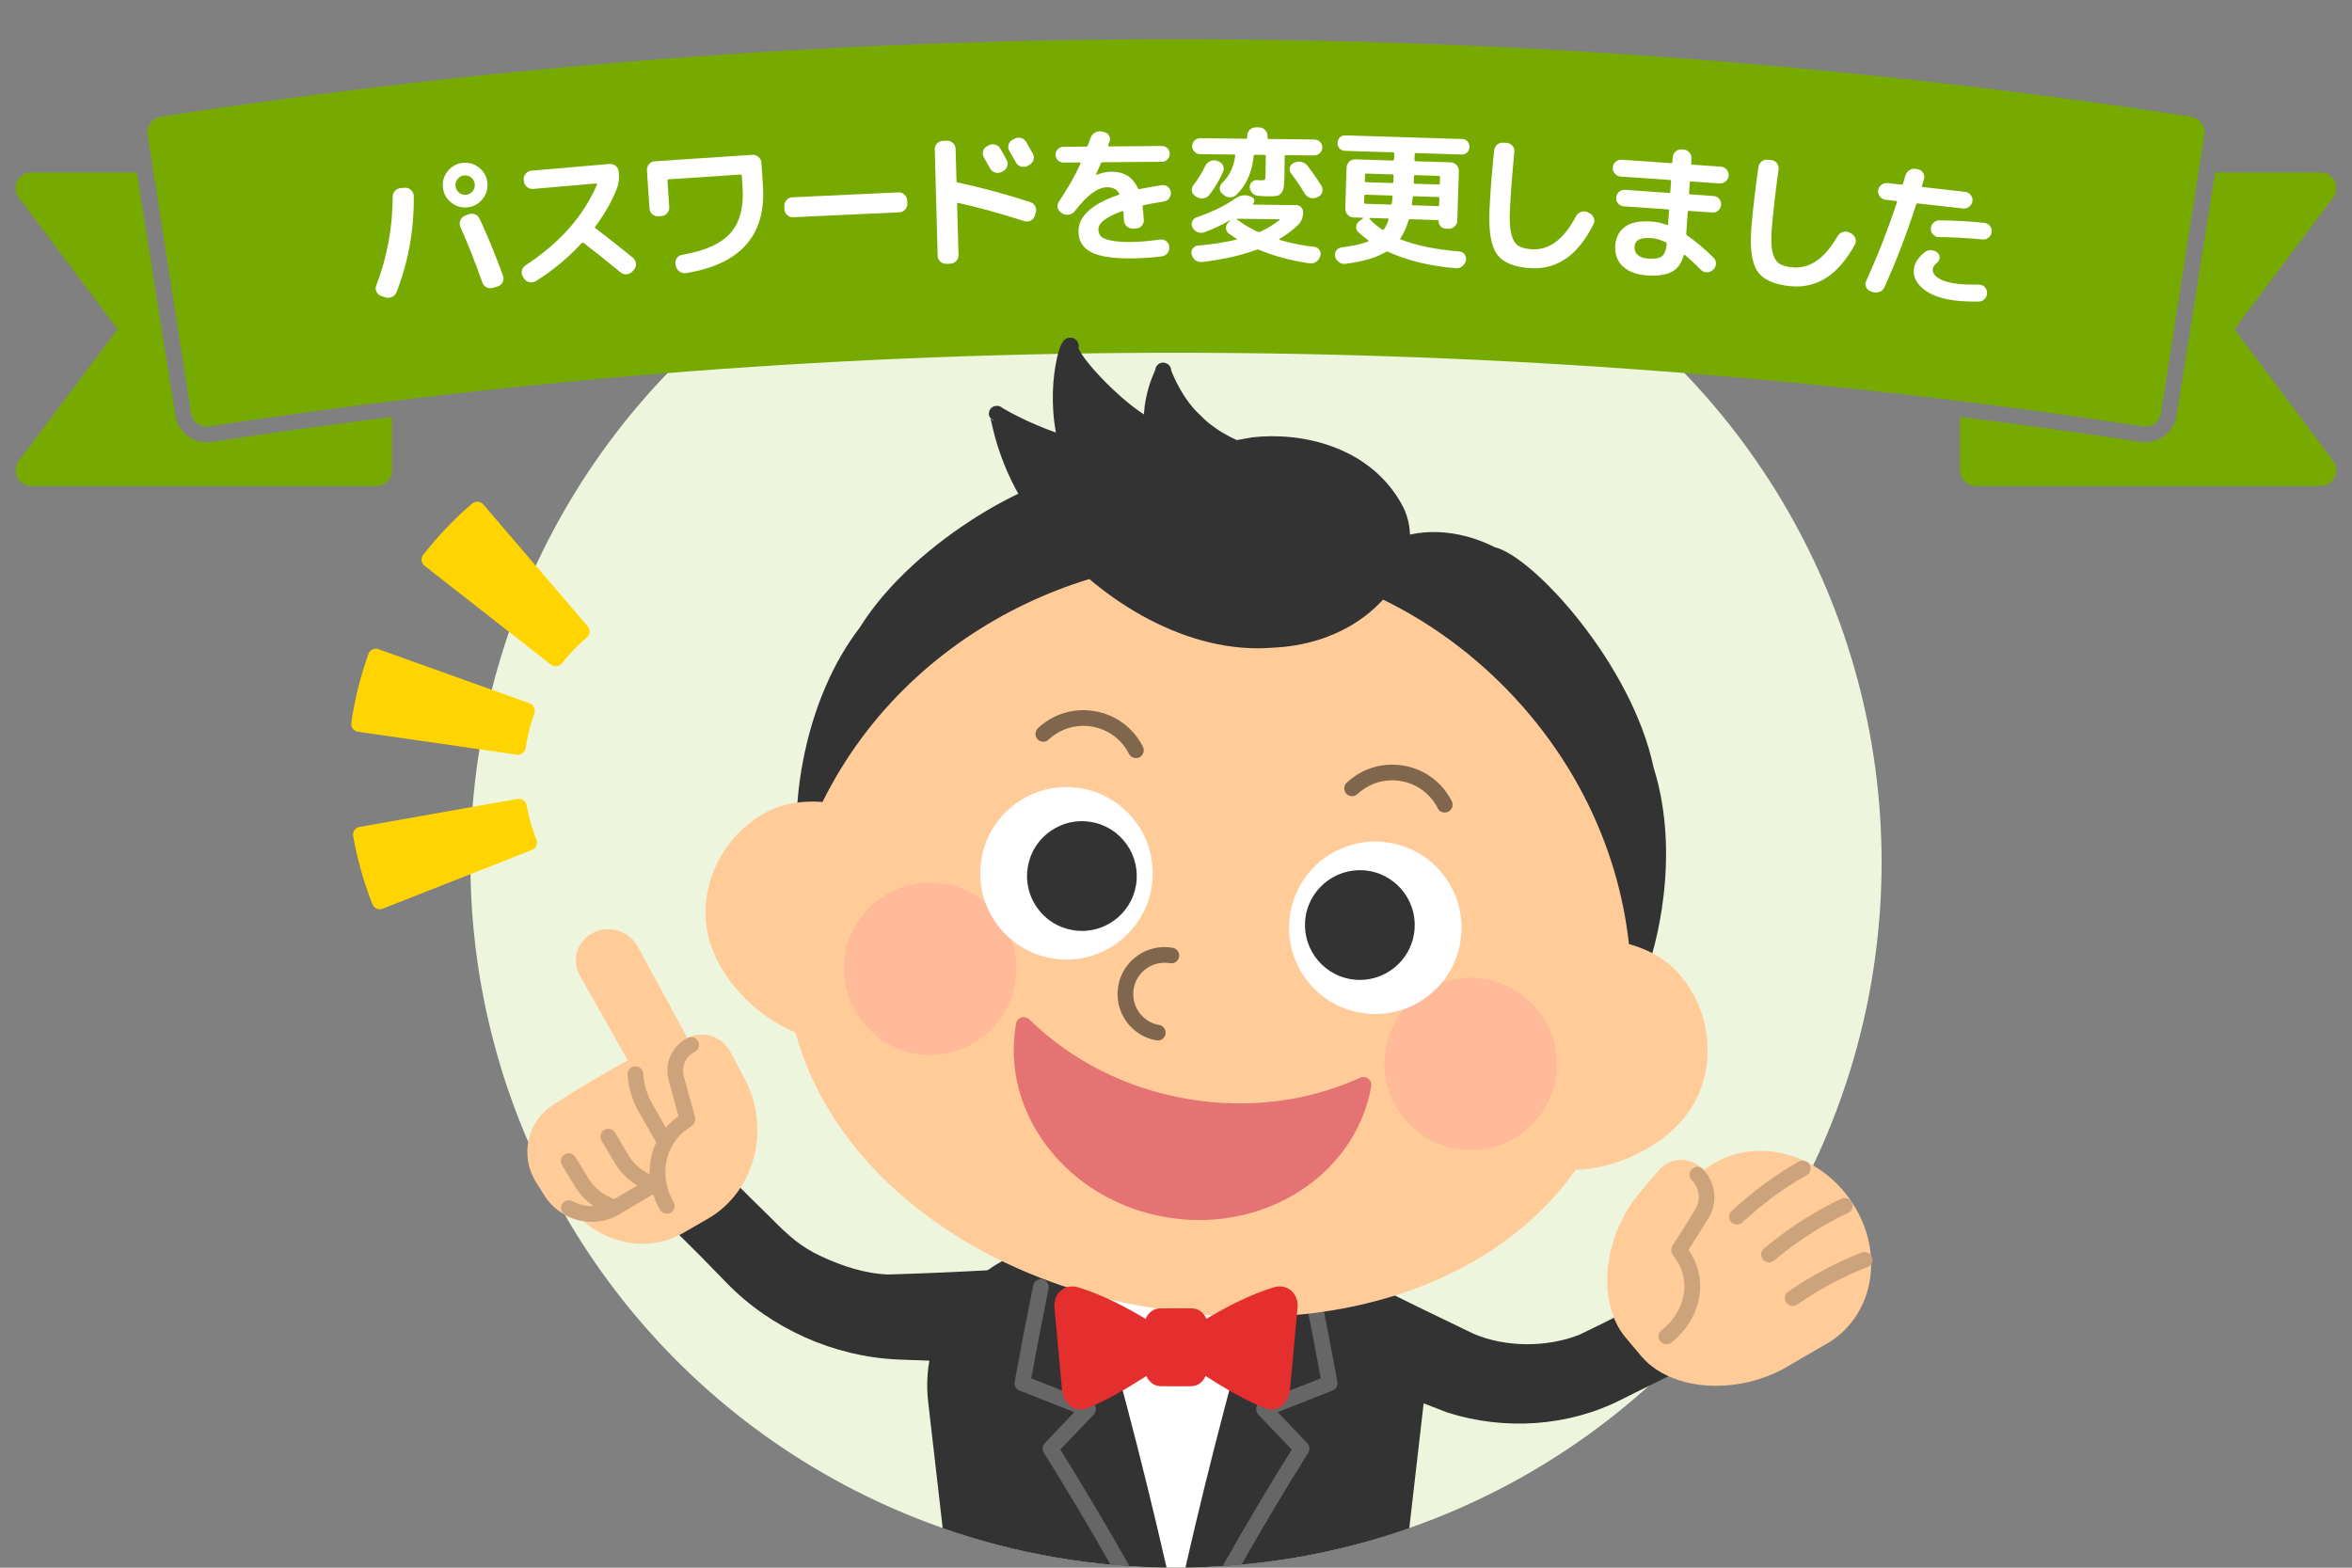 <?xml version="1.0" encoding="UTF-8"?><svg id="ol" xmlns="http://www.w3.org/2000/svg" width="300" height="200" viewBox="0 0 300 200"><rect x="0" y="0" width="300" height="200" fill="#808080" stroke="none"/><defs><style>.cls-1{fill:#ffd400;}.cls-2{fill:#7a0;}.cls-3{fill:#fb9;}.cls-4{fill:#e57373;}.cls-5{fill:#fff;}.cls-6{fill:#666;}.cls-7{fill:#eef5dd;}.cls-8{fill:#cca37a;}.cls-9{fill:#e52e2e;}.cls-10{fill:#333;}.cls-11{fill:#fc9;}.cls-12{fill:#7f664c;}</style></defs><circle class="cls-7" cx="150" cy="110" r="90"/><path class="cls-2" d="M285,42l12.6-16.8c.989-1.318.048-3.2-1.6-3.2h-13.457c-1.639,10.35-3.278,20.699-4.918,31.049-.347,2.178-2.411,3.667-4.602,3.331-7.663-1.175-15.338-2.239-23.024-3.193v6.812c0,1.105.895,2,2,2h44c1.648,0,2.589-1.882,1.6-3.2l-12.6-16.8Z"/><path class="cls-2" d="M22.374,53.049c-1.639-10.35-3.279-20.7-4.918-31.049H4c-1.648,0-2.589,1.882-1.6,3.2l12.6,16.8L2.4,58.8c-.989,1.318-.048,3.2,1.6,3.2h44c1.105,0,2-.895,2-2v-6.812c-7.686.954-15.361,2.018-23.024,3.193-2.191.336-4.255-1.153-4.602-3.331Z"/><path class="cls-2" d="M273.327,54.403c1.101.169,2.13-.577,2.301-1.668,1.848-11.857,3.696-23.714,5.543-35.571.171-1.091-.627-2.122-1.783-2.299C193.63,1.718,106.37,1.718,20.612,14.865c-1.156.177-1.954,1.208-1.783,2.299,1.848,11.857,3.696,23.714,5.543,35.571.171,1.091,1.201,1.837,2.301,1.668,81.74-12.531,164.913-12.531,246.653,0Z"/><path class="cls-5" d="M48.621,37.758c-.278-.097-.48-.279-.604-.546-.124-.267-.132-.533-.021-.8,1.379-3.603,2.076-7.368,2.094-11.294-.006-.292.094-.548.299-.769.205-.22.46-.34.764-.36l.512-.037c.293-.006.549.093.769.298.22.206.333.455.34.747.058,4.275-.675,8.369-2.197,12.281-.11.279-.304.482-.583.608-.279.126-.564.141-.855.046l-.516-.173ZM61.551,25.397c-.494.615-1.131.964-1.912,1.049-.781.085-1.479-.119-2.093-.613-.614-.493-.964-1.13-1.05-1.911-.084-.781.119-1.478.613-2.093.494-.614,1.131-.964,1.912-1.049.78-.085,1.478.119,2.092.613.615.494.965,1.131,1.05,1.911.085.781-.119,1.479-.612,2.093ZM60.104,22.65c-.266-.213-.567-.301-.908-.264-.34.037-.616.188-.829.454-.214.265-.302.568-.265.908s.189.617.454.83c.265.213.567.301.908.264.34-.037.616-.188.829-.454.213-.265.302-.568.265-.908s-.188-.617-.454-.83ZM59.719,27.355c.279-.119.562-.125.849-.016s.487.297.606.564c1.066,2.305,2.064,4.738,2.994,7.299.093.271.074.537-.057.799s-.338.441-.62.536l-.592.179c-.283.094-.56.077-.827-.053-.27-.13-.451-.336-.546-.619-.921-2.601-1.854-4.964-2.8-7.091-.119-.28-.124-.557-.014-.83.11-.273.299-.469.566-.587l.439-.182Z"/><path class="cls-5" d="M66.822,35.509l-.11-.181c-.161-.24-.209-.506-.146-.798.064-.291.217-.518.457-.678,4.357-2.842,7.398-6.276,9.123-10.303.023-.027.021-.059-.008-.095-.029-.036-.062-.052-.1-.049l-8.045.694c-.291.025-.553-.06-.785-.256-.232-.196-.361-.439-.387-.729l-.017-.189c-.024-.29.061-.549.257-.775.197-.227.44-.353.73-.377l9.957-.859c.291-.025.552.058.784.247.232.19.361.43.387.72l.017.189c.064.757-.033,1.459-.296,2.104-.661,1.621-1.562,3.192-2.702,4.714-.068.082-.062.158.02.227,1.784,1.372,3.373,2.627,4.769,3.766.233.196.362.439.388.729.024.291-.055.552-.238.784l-.209.228c-.197.22-.444.344-.74.369-.297.025-.562-.06-.795-.256-1.725-1.427-3.295-2.678-4.709-3.751-.08-.044-.162-.031-.245.04-1.708,1.864-3.647,3.474-5.819,4.831-.254.162-.532.208-.837.139-.305-.069-.538-.23-.7-.483Z"/><path class="cls-5" d="M83.973,27.592c-.291.019-.547-.069-.77-.263-.222-.195-.343-.438-.361-.729l-.324-4.872c-.019-.291.068-.55.264-.779.193-.229.436-.353.727-.372l12.456-.826c.29-.019.55.072.78.272.229.201.353.446.372.737l.197,2.977c.415,6.269-2.849,9.97-9.794,11.103-.302.045-.579-.019-.832-.192-.252-.174-.414-.411-.484-.71l-.033-.208c-.068-.274-.02-.535.148-.781s.396-.391.686-.436c2.924-.499,4.982-1.428,6.174-2.79,1.192-1.361,1.705-3.299,1.539-5.814l-.099-1.479c-.008-.114-.068-.167-.183-.159l-9.156.607c-.102.007-.148.067-.141.181l.225,3.375c.019.291-.072.547-.273.77-.201.223-.447.344-.737.363l-.38.025Z"/><path class="cls-5" d="M101.169,27.713c-.291.014-.546-.083-.765-.288-.219-.205-.334-.453-.348-.745l-.018-.379c-.014-.291.079-.549.277-.774.199-.225.443-.344.735-.357l13.552-.626c.291-.013.545.083.764.288.219.206.336.454.349.745l.018.379c.014.291-.079.549-.278.773-.198.225-.443.344-.734.357l-13.552.626Z"/><path class="cls-5" d="M120.693,33.658c-.291.008-.544-.089-.759-.293-.215-.203-.326-.45-.334-.742l-.37-13.561c-.008-.291.09-.544.293-.759.203-.215.45-.326.742-.334l.512-.014c.291-.008.548.09.77.293.221.203.334.45.343.741l.112,4.103c.002.114.049.176.138.186,3.033.652,6.123,1.487,9.268,2.503.281.094.492.271.632.534.141.262.164.541.07.834l-.104.364c-.094.282-.269.489-.525.623-.256.134-.523.16-.805.079-3.029-.969-5.852-1.747-8.465-2.335-.039-.011-.07-.001-.094.031-.025.033-.037.067-.035.105l.178,6.534c.008.291-.093.544-.303.759-.209.215-.46.326-.751.334l-.513.014ZM126.098,18.552c.262-.146.539-.179.833-.099s.514.252.66.514c.252.411.519.886.8,1.423.146.262.176.534.088.814-.087.281-.262.489-.524.623l-.187.1c-.263.147-.537.176-.825.089-.288-.087-.505-.262-.651-.524-.093-.162-.227-.399-.398-.711-.174-.312-.307-.543-.4-.692-.146-.25-.182-.518-.107-.805.075-.287.244-.498.506-.632l.207-.101ZM130.895,18.117c.372.649.651,1.142.838,1.479.146.262.176.534.089.815-.087.281-.263.489-.524.623l-.243.14c-.263.134-.538.157-.825.07-.287-.087-.504-.262-.65-.524l-.839-1.46c-.146-.249-.179-.514-.098-.795.081-.281.253-.495.515-.641l.244-.121c.262-.146.539-.179.834-.099.293.081.514.252.66.514Z"/><path class="cls-5" d="M135.664,20.742c-.278.002-.52-.094-.725-.289-.203-.194-.307-.431-.309-.71-.003-.278.097-.517.298-.715.2-.198.44-.298.72-.3l2.906-.023c.089-.001.158-.058.208-.173l.335-.915c.099-.292.281-.518.545-.679.266-.161.55-.217.854-.168l.324.073c.279.062.489.208.631.441.141.233.168.483.082.75-.025.063-.06.149-.103.257-.044.108-.071.181-.084.219-.024.114.014.171.115.17l6.726-.054c.279-.002.518.094.715.289.198.195.299.432.301.71.002.279-.094.517-.289.715-.195.198-.432.298-.71.3l-7.562.061c-.114.001-.189.052-.227.154-.175.419-.387.896-.635,1.43,0,.026.006.038.02.038h.019c.669-.271,1.313-.41,1.935-.415,1.621-.013,2.748.688,3.381,2.101.038.101.121.139.247.112,1.012-.21,1.948-.376,2.808-.498.279-.04.533.028.762.203.23.176.358.409.387.7.027.291-.047.551-.223.781s-.408.364-.699.405c-1.101.174-1.948.326-2.543.458-.113.026-.157.09-.131.191.081.671.13,1.241.146,1.709.016.291-.081.545-.288.762-.208.217-.457.327-.748.329l-.38.003c-.291.002-.546-.1-.763-.307-.218-.208-.333-.457-.349-.748-.015-.342-.037-.69-.064-1.045-.001-.114-.053-.158-.153-.131-2.034.726-3.047,1.5-3.04,2.323.002.355.1.643.291.862.192.22.605.404,1.24.55.635.147,1.521.216,2.662.207.962-.008,2.184-.113,3.664-.315.291-.04.555.031.79.212s.368.418.396.709c.027.304-.05.573-.23.809-.183.236-.426.374-.729.415-1.279.162-2.57.249-3.875.259-2.381.019-4.1-.249-5.154-.804-1.057-.555-1.59-1.428-1.599-2.619-.017-1.951,1.682-3.51,5.093-4.677.113-.026.145-.089.093-.191-.296-.529-.811-.791-1.545-.785-1.19.009-2.558,1.021-4.099,3.035-.188.243-.434.393-.738.453-.303.06-.582.014-.836-.136l-.153-.094c-.242-.15-.396-.364-.462-.643-.064-.278-.017-.538.146-.78,1.127-1.668,2.045-3.278,2.754-4.83.012-.038.01-.076-.01-.114-.02-.038-.049-.057-.086-.056l-2.053.016Z"/><path class="cls-5" d="M157.702,30.566c.089-.024.096-.062.02-.114-.201-.116-.521-.329-.962-.638-.238-.167-.365-.397-.382-.688-.016-.291.079-.538.284-.738l.308-.301c-.013-.013-.025-.019-.038-.02-1.109.646-2.211,1.167-3.305,1.559-.293.111-.584.108-.874-.01-.29-.117-.503-.316-.639-.596-.138-.242-.153-.496-.049-.76.104-.265.29-.44.557-.526,2.01-.7,3.659-1.504,4.948-2.415.613-.423,1.229-.518,1.847-.283l.246.098c.176.066.282.193.318.384s-.017.354-.157.492c-.014.025-.017.047-.011.066s.021.029.048.029l5.452.061c.253.002.468.094.644.273.175.18.261.396.258.649-.007.659-.216,1.188-.625,1.589-.641.639-1.433,1.238-2.377,1.797-.025.025-.035.05-.029.076s.021.045.047.058c1.351.408,2.823.703,4.418.885.277.029.495.161.65.397.156.236.194.487.115.752l-.02.057c-.092.29-.263.522-.512.697-.248.174-.524.241-.828.2-2.314-.33-4.468-.905-6.46-1.726-.113-.051-.215-.059-.304-.022-1.935.726-4.245,1.25-6.935,1.575-.305.035-.582-.032-.834-.199-.251-.167-.42-.404-.505-.709l-.019-.057c-.073-.267-.025-.516.142-.749.167-.232.391-.359.669-.382,1.902-.169,3.533-.423,4.893-.762ZM152.613,25.113l-.169-.116c-.239-.142-.38-.353-.421-.632-.041-.279.028-.532.208-.758.54-.678,1.043-1.496,1.51-2.453.143-.277.354-.477.634-.601.279-.123.559-.139.836-.047l.151.059c.291.092.501.269.631.53s.137.524.02.789c-.468,1.084-1.062,2.085-1.781,3.001-.193.238-.444.378-.756.419-.311.041-.598-.022-.862-.19ZM153.073,19.665c-.278-.003-.518-.107-.718-.312-.201-.205-.3-.446-.296-.725.003-.278.106-.515.312-.709.205-.194.446-.29.726-.287l5.813.065c.114.001.172-.055.173-.169l.002-.209c.004-.291.111-.543.322-.756.212-.213.463-.318.754-.314l.456.005c.291.003.54.114.747.332.206.218.309.472.305.764l-.002.209c-.002.114.055.171.169.173l5.813.065c.278.003.519.104.719.303s.299.438.296.716c-.003.279-.107.518-.312.718-.205.201-.447.299-.726.296l-3.591-.04c-.114-.001-.172.049-.173.15l-.025,2.223c-.008.709-.032,1.238-.074,1.585-.042.348-.146.632-.313.852-.167.22-.368.351-.604.393-.234.042-.599.06-1.093.054-.114-.001-.525-.019-1.234-.052-.291-.029-.543-.142-.756-.341-.214-.198-.331-.443-.354-.735-.022-.266.062-.496.255-.69s.421-.277.687-.249c.14.014.305.022.494.024.278.003.443-.023.495-.08.051-.056.079-.268.083-.635l.026-2.375c.001-.101-.049-.152-.15-.154l-1.216-.014c-.114-.001-.171.049-.173.15-.2,2.062-.935,3.714-2.202,4.954-.218.213-.485.321-.802.323-.316.003-.595-.098-.833-.304l-.169-.154c-.214-.167-.318-.39-.315-.668s.107-.518.312-.719c.923-.902,1.474-2.055,1.654-3.458.001-.102-.049-.153-.15-.154l-4.332-.048ZM157.826,27.908c-.025-0-.044.009-.057.028-.014.019-.007.041.018.066.779.592,1.653,1.115,2.624,1.569.101.039.202.04.304.003.892-.396,1.714-.893,2.468-1.493.025-.012.032-.034.021-.066-.013-.031-.031-.048-.057-.048l-5.32-.06ZM168.553,23.714c.148.243.181.506.095.79-.085.284-.262.488-.529.612l-.172.074c-.279.124-.562.139-.846.047s-.507-.265-.669-.521c-.51-.867-1.095-1.735-1.757-2.604-.175-.217-.229-.461-.163-.733.066-.271.221-.463.463-.574l.134-.056c.28-.136.575-.167.885-.094s.563.231.764.474c.699.907,1.298,1.769,1.796,2.585Z"/><path class="cls-5" d="M171.542,19.244c-.279-.009-.507-.111-.685-.307s-.262-.433-.253-.711c.009-.278.107-.51.297-.694s.424-.272.702-.263l14.889.468c.278.009.507.111.685.307s.262.433.253.711-.107.51-.297.694c-.19.184-.424.272-.702.263l-5.83-.184c-.102-.003-.154.046-.157.147l-.022.722c-.004.114.045.172.146.175l4.463.141c.291.009.541.122.75.337.208.216.308.469.299.76l-.199,6.343c-.009.291-.125.538-.347.74s-.479.299-.77.29l-.36-.011c-.254-.008-.469-.106-.646-.296s-.263-.411-.255-.664c.003-.088-.047-.134-.147-.138l-3.476-.109c-.114-.003-.186.045-.214.146-.27.904-.609,1.654-1.021,2.249-.054.1-.043.164.032.191,1.966.772,4.446,1.28,7.442,1.527.29.022.521.146.691.374.17.227.226.479.166.756l-.001.038c-.073.302-.229.544-.47.727s-.512.263-.815.24c-3.325-.269-6.205-.968-8.641-2.096-.1-.041-.188-.038-.267.011-1.163.724-2.877,1.233-5.143,1.53-.305.041-.585-.028-.839-.207-.255-.179-.422-.416-.501-.71-.067-.281-.021-.536.139-.765.159-.229.385-.365.678-.407,1.477-.194,2.605-.45,3.389-.768.09-.036.092-.086.005-.152-.471-.344-.891-.693-1.26-1.047-.209-.197-.297-.437-.263-.721s.169-.511.402-.681l.466-.328c.026-.012.033-.03.021-.056-.013-.026-.031-.039-.056-.04l-1.178-.037c-.292-.009-.541-.125-.75-.347-.208-.222-.308-.478-.299-.77l.166-5.26c.009-.291.124-.538.346-.74s.479-.298.77-.29l4.767.15c.114.004.173-.051.177-.166l.022-.722c.003-.101-.052-.154-.166-.157l-6.134-.193ZM177.528,25.953c.002-.076.016-.208.041-.398.024-.189.045-.341.062-.454.003-.102-.053-.154-.166-.157l-3.267-.103c-.114-.003-.173.045-.176.146l-.026.855c-.004.101.052.153.166.157l3.19.1c.113.003.172-.045.176-.146ZM177.737,22.917l.016-.494c.004-.114-.052-.172-.166-.176l-3.304-.104c-.114-.004-.173.051-.177.166l-.024.778c-.003.102.053.154.166.157l3.305.104c.114.003.173-.045.176-.146l.009-.285ZM177.101,28.049c.029-.113-.007-.171-.108-.174l-2.26-.071c-.025-.001-.045.011-.059.036-.014.025-.008.051.017.077.441.496.978.956,1.61,1.381.074.066.151.049.23-.05.239-.36.429-.759.569-1.199ZM180.194,25.181c-.037.379-.071.657-.103.833-.003.114.046.172.147.176l3.152.099c.113.003.172-.045.176-.146l.026-.854c.003-.102-.052-.154-.166-.158l-3.058-.096c-.114-.004-.173.045-.176.146ZM180.339,23l-.009.285c-.003.102.046.154.147.157l3,.094c.114.004.173-.045.176-.146l.024-.778c.004-.114-.052-.173-.165-.176l-3.001-.094c-.102-.003-.153.052-.157.166l-.016.494Z"/><path class="cls-5" d="M195.316,34.215c-2.15-.109-3.61-.706-4.38-1.791-.77-1.085-1.083-3.032-.941-5.841.116-2.29.311-4.753.583-7.39.041-.303.171-.549.39-.742.219-.191.48-.273.783-.246l.455.023c.291.028.528.154.714.379.185.225.264.482.236.773-.264,2.713-.451,5.158-.562,7.334-.068,1.366-.011,2.413.175,3.138.185.726.48,1.223.885,1.491.405.268,1,.421,1.784.461,2.188.111,4.048-1.292,5.578-4.208.14-.259.349-.442.627-.548.277-.106.554-.102.826.013l.241.126c.273.115.466.315.578.6s.099.557-.041.816c-1.936,3.91-4.579,5.78-7.932,5.61Z"/><path class="cls-5" d="M206.713,22.521c-.291-.02-.536-.145-.735-.375-.2-.229-.29-.49-.27-.781.02-.291.145-.533.374-.726s.489-.28.78-.26l6.273.437c.114.008.175-.045.183-.159l.041-.588c.021-.291.142-.536.365-.736.224-.2.48-.29.771-.27l.266.019c.29.02.532.145.726.375s.28.489.26.78l-.04.587c-.009.114.045.175.158.183l3.62.252c.291.02.536.142.736.365s.29.48.271.771c-.021.291-.146.536-.375.736-.23.2-.49.29-.781.27l-3.62-.252c-.113-.008-.174.039-.181.14l-.093,1.327c-.008.114.045.174.159.183l2.956.206c.291.021.53.139.719.355.188.216.271.47.252.76-.021.291-.14.533-.355.728-.217.194-.471.282-.762.261l-2.956-.206c-.114-.008-.175.045-.183.159l-.19,2.729c-.007.102.031.187.115.256,1.092.736,2.213,1.678,3.365,2.825.214.205.317.46.309.764s-.121.557-.339.757l-.061.053c-.217.201-.475.3-.773.299-.298-.002-.548-.112-.748-.329-.748-.75-1.422-1.375-2.021-1.874-.084-.069-.143-.054-.175.045-.272.997-.781,1.695-1.526,2.094-.745.398-1.794.551-3.146.457-1.339-.093-2.369-.479-3.09-1.158-.722-.679-1.043-1.574-.966-2.686.07-.998.477-1.779,1.221-2.343s1.849-.795,3.314-.693c.721.05,1.402.193,2.046.428.1.032.153-.002.16-.103l.117-1.687c.008-.114-.045-.175-.158-.183l-5.61-.391c-.291-.021-.53-.139-.719-.355-.188-.216-.271-.469-.252-.76.021-.291.139-.533.355-.728s.471-.282.762-.261l5.61.391c.113.008.174-.045.183-.159l.091-1.308c.008-.114-.045-.175-.159-.183l-6.273-.437ZM210.23,32.994c.834.058,1.419-.044,1.755-.306.335-.262.537-.785.604-1.567.007-.101-.039-.174-.138-.219-.664-.312-1.261-.488-1.792-.524-.745-.052-1.286.012-1.622.191-.337.18-.52.478-.548.895-.031.443.105.798.411,1.067.305.269.748.423,1.329.464Z"/><path class="cls-5" d="M228.438,36.516c-2.145-.192-3.58-.846-4.307-1.96-.727-1.114-.964-3.072-.713-5.873.205-2.283.495-4.737.871-7.362.052-.3.191-.542.418-.726.226-.183.49-.254.792-.215l.454.041c.289.039.521.174.697.406.177.232.245.493.207.782-.37,2.701-.652,5.137-.847,7.307-.122,1.362-.105,2.41.052,3.143.156.732.433,1.241.826,1.524.395.283.982.46,1.765.53,2.183.196,4.096-1.133,5.737-3.987.15-.254.366-.428.648-.524.282-.095.557-.08.825.045l.236.136c.269.126.453.334.555.622.101.289.076.56-.073.814-2.086,3.832-4.801,5.597-8.145,5.297Z"/><path class="cls-5" d="M238.6,37.168c-.27-.094-.463-.275-.58-.542-.116-.269-.108-.535.023-.801,1.471-3.238,2.774-6.572,3.911-10.0.038-.111.006-.171-.095-.183l-1.34-.15c-.29-.032-.53-.167-.72-.405-.19-.238-.269-.502-.236-.791s.167-.526.404-.71c.237-.184.501-.259.79-.227l1.756.197c.101.011.17-.032.206-.13.154-.467.264-.818.328-1.053.097-.295.271-.521.525-.677.253-.156.529-.205.829-.146l.243.046c.286.058.505.213.655.465.15.253.184.521.101.805-.023.1-.064.235-.122.407-.057.172-.098.308-.122.407-.017.037-.012.075.016.117.027.041.061.064.098.068l5.362.601c.29.033.53.165.721.396.19.231.271.492.237.782-.032.29-.167.529-.405.719-.238.19-.502.269-.791.236l-5.759-.645c-.113-.013-.188.03-.225.128-1.23,3.813-2.581,7.333-4.051,10.559-.12.28-.324.477-.611.591s-.571.124-.854.029l-.296-.091ZM252.366,36.302c.294-.005.548.093.761.295.213.202.322.45.328.744.004.306-.096.569-.299.789s-.452.332-.745.337c-1.048.023-2.031-.017-2.95-.12-1.737-.194-3.09-.668-4.057-1.419-.968-.752-1.396-1.625-1.284-2.62.083-.742.538-1.45,1.366-2.122.237-.19.512-.277.822-.261.311.016.582.119.816.311.198.163.293.371.283.625-.009.254-.112.465-.31.634-.351.28-.541.558-.571.834-.05.441.209.836.774,1.187.566.35,1.366.583,2.398.699.755.084,1.644.114,2.666.088ZM247.29,30.246c-.28-.006-.52-.112-.72-.32-.199-.207-.296-.457-.289-.749.008-.292.119-.544.334-.756.215-.211.468-.314.761-.307,1.961.016,3.874.122,5.738.317.289.033.523.164.701.394.178.23.251.49.219.78s-.164.526-.396.711c-.23.185-.491.26-.78.228-2.006-.187-3.862-.286-5.568-.298Z"/><path class="cls-10" d="M127,162c-4.573.259-9.151.466-13.726.594-2.911-.101-5.818-1.057-8.479-2.294-2.639-1.194-4.328-2.751-6.239-4.698-3.719-3.622-7.453-7.376-11.022-11.138 0-0-7.071,7.071-7.071,7.071,3.041,2.868,5.992,5.826,8.949,8.778.742.764,2.57,2.632,3.282,3.365,5.628,5.809,13.696,9.408,21.769,9.758,4.178.146,8.357.32,12.535.563v-12h0Z"/><path class="cls-10" d="M169.608,174.502c5.03,1.803,10.071,3.819,15.064,5.722,7.299,2.3,15.418,1.775,22.217-1.714,3.433-1.712,6.861-3.433,10.347-5.039l-4.472-8.944c-3.746,1.991-7.532,3.963-11.362,5.775-4.155,1.618-9.369,1.601-13.446-.142-4.516-2.166-9.107-4.38-13.563-6.663l-4.785,11.005h0Z"/><path class="cls-10" d="M160.961,158.038c-7.307.006-14.614.006-21.929,0-6.56.039-12.531,2.596-16.385,7.014-3.403,3.901-4.901,8.922-4.22,14.119l1.815,15.786c9.316,3.263,19.328,5.043,29.758,5.043s20.442-1.78,29.757-5.043l1.813-15.771c.684-5.213-.814-10.233-4.218-14.135-3.854-4.418-9.825-6.975-16.392-7.014Z"/><path class="cls-5" d="M160.962,158.038h-.001c-7.307.006-14.615.006-21.922,0h-.001c-.316,0-.613.149-.802.403-.189.253-.247.582-.156.885,3.984,13.256,7.584,26.931,10.716,40.659.401.005.801.015,1.203.015s.802-.01,1.203-.015c3.133-13.727,6.732-27.403,10.716-40.659.091-.303.033-.632-.156-.885-.188-.254-.485-.403-.802-.403Z"/><path class="cls-6" d="M168.215,163.987c-.11-.541-.639-.89-1.179-.782-.541.11-.892.638-.782,1.179.779,3.85,1.522,7.701,2.21,11.461-2.561,1.006-5.097,2.008-7.608,3.001-.311.122-.539.392-.61.717-.07.326.025.666.257.906,1.444,1.501,2.863,2.989,4.257,4.462-2.992,4.788-5.943,9.77-8.817,14.869.807-.053,1.611-.115,2.412-.189,2.78-4.894,5.625-9.679,8.51-14.274.242-.386.193-.887-.12-1.218-1.235-1.309-2.491-2.63-3.768-3.962,2.309-.911,4.637-1.83,6.985-2.752.445-.174.704-.64.619-1.109-.732-4.028-1.528-8.17-2.365-12.309Z"/><path class="cls-6" d="M139.755,179.562c-.071-.325-.3-.595-.61-.717-2.512-.993-5.048-1.995-7.608-3.001.695-3.801,1.438-7.651,2.21-11.461.109-.541-.24-1.068-.782-1.179-.54-.11-1.068.241-1.179.782-.829,4.092-1.625,8.233-2.365,12.309-.085.47.174.936.619,1.109,2.349.922,4.677,1.841,6.985,2.752-1.276,1.332-2.532,2.653-3.768,3.962-.313.331-.362.832-.12,1.218,2.884,4.595,5.73,9.38,8.51,14.274.801.074,1.605.137,2.412.189-2.874-5.099-5.825-10.081-8.817-14.869,1.394-1.473,2.812-2.961,4.257-4.462.231-.24.327-.58.257-.906Z"/><path class="cls-10" d="M138.308,60.58c-5.101-.575-21.556,8.088-28.624,19.454-7.177,9.352-8.213,21.716-8.038,25.27-.063.348-.061.608.013.765.04.086.094.166.156.236.192.253.489.395.797.395.099,0,.199-.015.298-.045.416-.13.701-.548.703-.985,0-.042-.002-.084-.008-.126,0-.028-.001-.064-.001-.109.597-1.932,5.823-12.557,13.911-17.748.03-.02.059-.04.086-.062,7.402-5.943,17.529-7.046,22.907-7.175l.107-.003c.04-.001.08-.004.119-.01,4.972-.722,11.253-3.61,12.596-9.366.513-2.105-.16-4.333-1.896-6.274-2.894-3.237-7.913-4.846-13.127-4.216Z"/><path class="cls-10" d="M210.909,97.883c-2.756-13.1-15.282-26.862-20.245-28.072-4.682-2.375-9.951-2.58-13.778-.527-2.294,1.23-3.688,3.094-3.925,5.238-.709,5.876,4.207,10.74,8.632,13.119.035.019.071.036.108.05l.099.039c5.01,1.959,14.149,6.459,19.073,14.578.019.03.039.06.06.087,5.825,7.646,7.102,19.416,7.001,21.436-.015.041-.027.075-.038.101-.019.038-.036.077-.051.118-.147.41-.021.901.325,1.165.179.137.393.205.606.205.188,0,.376-.053.541-.159.083-.045.16-.101.228-.168.122-.122.214-.366.274-.715,1.379-3.279,4.635-15.252,1.09-26.494Z"/><path class="cls-11" d="M212.938,123.018c-1.557-1.232-3.322-2.08-5.162-2.573-2.876-25.972-24.077-44.863-44.52-48.196-20.373-3.861-46.754,6.634-58.346,30.068-1.912-.166-3.878.029-5.783.662-7.085,2.811-10.903,11.026-8.34,17.934,1.652,4.543,5.894,8.869,10.656,10.792,1.023,3.703,2.61,7.292,4.779,10.708,7.889,12.425,22.978,21.538,40.338,24.373,4.337.821,8.672,1.224,12.919,1.224,12.702,0,24.608-3.598,33.349-10.326,3.204-2.467,5.922-5.295,8.149-8.423,5.127-.181,10.597-2.793,13.706-6.498,4.773-5.62,3.994-14.645-1.745-19.744Z"/><path class="cls-10" d="M178.699,64.172c-4.155-7.297-12.774-9.083-18.957-8.38l-1.11.196c-.28.05-.575.102-.88.156-1.562-.718-3.275-1.729-4.602-3.121-2.183-1.966-3.473-4.957-3.767-5.788-.005-.189-.064-.379-.212-.572-.122-.161-.294-.28-.484-.345-.186-.065-.391-.078-.588-.026-.356.093-.634.375-.721.733-.011.042-.015.093-.014.154-.021.049-.047.106-.075.172-.375.856-1.217,2.788-1.387,5.514-3.613-2.343-7.929-7.112-8.34-8.469.063-.236.039-.493-.077-.718-.216-.419-.642-.651-1.102-.596-.621.079-1.099.538-1.561,2.577-.551,2.434-.804,5.932-.14,9.526-3.452-1.219-6.094-2.707-6.788-3.116-.101-.102-.226-.179-.387-.238-.156-.057-.326-.074-.491-.049-.197.023-.387.104-.541.24-.295.259-.412.666-.298,1.042.018.058.062.126.131.204.04.127.085.341.15.628.488,2.131,1.783,7.793,6.573,13.761,5.586,7.44,16.355,15.05,27.376,15.05.599,0,1.198-.022,1.797-.069,8.566-.354,14.001-4.852,16.229-8.943,1.792-3.289,1.888-6.76.266-9.524ZM126.731,53.673c-.226-.108-.359-.281-.417-.396.098.107.242.231.429.37l-.012.026Z"/><path class="cls-3" d="M120.562,112.75c-2.896-.509-5.812.138-8.22,1.822-2.407,1.685-4.014,4.207-4.523,7.101-1.054,5.973,2.949,11.689,8.922,12.742.644.114,1.283.169,1.916.169,5.234,0,9.888-3.762,10.827-9.091,1.054-5.974-2.949-11.69-8.922-12.743Z"/><path class="cls-3" d="M189.498,124.905c-2.896-.511-5.812.138-8.22,1.822-2.407,1.686-4.014,4.207-4.523,7.101-1.054,5.973,2.949,11.689,8.922,12.742.644.114,1.283.169,1.916.169,5.234,0,9.888-3.762,10.827-9.091,1.054-5.974-2.949-11.69-8.922-12.743Z"/><path class="cls-5" d="M137.938,100.583c-2.895-.511-5.813.137-8.219,1.822-2.407,1.685-4.014,4.207-4.523,7.1-1.054,5.974,2.949,11.69,8.922,12.743.644.114,1.283.169,1.916.169,5.234,0,9.888-3.762,10.827-9.091.511-2.894-.137-5.813-1.822-8.22s-4.207-4.013-7.101-4.523Z"/><path class="cls-5" d="M184.431,112.052c-1.686-2.407-4.207-4.013-7.101-4.523-2.895-.509-5.813.137-8.219,1.822-2.407,1.686-4.014,4.207-4.523,7.101-.511,2.894.137,5.812,1.821,8.219,1.686,2.407,4.207,4.014,7.101,4.523.646.114,1.292.171,1.934.171,2.236,0,4.416-.683,6.285-1.992,2.407-1.686,4.014-4.207,4.523-7.101.511-2.894-.137-5.813-1.821-8.22Z"/><path class="cls-10" d="M139.213,104.869c-1.845-.325-3.7.087-5.23,1.16-1.531,1.072-2.554,2.677-2.878,4.518-.325,1.841.086,3.699,1.159,5.231,1.072,1.532,2.677,2.554,4.518,2.878.411.072.822.108,1.231.108,1.423,0,2.81-.435,4-1.268,1.531-1.072,2.554-2.677,2.878-4.518v-0c.671-3.801-1.877-7.439-5.678-8.109Z"/><path class="cls-10" d="M174.666,111.12c-3.795-.669-7.438,1.877-8.109,5.678s1.877,7.439,5.678,8.109c.409.072.817.107,1.219.107,3.332,0,6.293-2.394,6.891-5.785.671-3.801-1.877-7.439-5.678-8.109Z"/><path class="cls-12" d="M147.675,132.747c-.058,0-.116-.005-.175-.016-3.258-.574-5.441-3.692-4.866-6.951.574-3.258,3.687-5.444,6.95-4.866.544.096.907.614.811,1.158-.096.544-.615.91-1.158.811-2.17-.381-4.251,1.073-4.634,3.245s1.073,4.251,3.245,4.635c.544.096.907.614.811,1.158-.085.485-.507.826-.983.826Z"/><path class="cls-12" d="M144.89,96.715c-.365,0-.716-.2-.893-.547-.936-1.843-2.638-3.105-4.67-3.464-2.034-.358-4.063.246-5.574,1.658-.401.376-1.034.356-1.413-.047-.377-.403-.355-1.036.048-1.414,1.975-1.845,4.631-2.633,7.287-2.167,2.657.469,4.883,2.119,6.105,4.528.25.492.054,1.094-.438,1.344-.146.074-.3.108-.452.108Z"/><path class="cls-12" d="M184.282,103.662c-.365,0-.717-.2-.893-.547-.936-1.843-2.638-3.106-4.671-3.464s-4.062.246-5.573,1.658c-.401.376-1.033.357-1.413-.047-.377-.403-.355-1.036.048-1.414,1.973-1.846,4.63-2.633,7.286-2.167,2.658.469,4.884,2.12,6.106,4.529.25.493.054,1.094-.439,1.344-.145.074-.299.108-.451.108Z"/><path class="cls-4" d="M174.53,137.614c-.293-.228-.688-.275-1.025-.121-6.863,3.104-14.555,4.025-22.238,2.672-7.685-1.354-14.595-4.853-19.982-10.116-.268-.259-.654-.35-1.006-.236-.353.114-.614.413-.678.778-.978,5.542.473,11.165,4.084,15.832,3.589,4.639,8.888,7.778,14.92,8.842,1.472.26,2.933.385,4.37.385,10.762,0,20.152-7.012,21.927-17.071.064-.365-.078-.736-.371-.964Z"/><path class="cls-9" d="M164.656,164.618c-.584-.482-1.374-.625-2.171-.392-3.0.914-5.94,2.438-8.608,4.027-.32-.769-.994-1.313-1.791-1.329-1.384-.026-2.787-.026-4.173,0-.796.017-1.471.561-1.791,1.33-2.668-1.588-5.61-3.113-8.619-4.03-.787-.229-1.577-.088-2.16.395-.623.516-.93,1.336-.843,2.248l.962,10.424c.092.965.546,1.768,1.243,2.203.345.215.725.323,1.114.323.262,0,.528-.049.792-.148,2.494-.97,5.124-2.529,7.615-4.124.328.761.992,1.286,1.774,1.299.666.01,1.332.016,1.999.016.666,0,1.333-.006,2-.016.782-.013,1.445-.538,1.773-1.299,2.492,1.595,5.123,3.155,7.625,4.128.259.098.521.146.78.146.389,0,.77-.108,1.116-.324.697-.436,1.151-1.238,1.244-2.207l.96-10.416c.088-.916-.219-1.736-.842-2.252Z"/><path class="cls-11" d="M95.042,137.742l-1.879-3.552c-1.032-1.954-3.476-2.755-5.446-1.781-.013.006-.023.015-.036.022l-6.342-11.684c-1.064-1.968-3.591-2.767-5.631-1.775-1.008.488-1.743,1.335-2.071,2.385-.327,1.048-.207,2.155.338,3.12l6.11,10.844c-.311.129-.619.271-.917.438-1.137.639-2.27,1.3-3.396,1.967-.037.021-.076.038-.112.059-.319.189-.64.389-.96.582-.259.156-.522.309-.778.465-.028.017-.053.038-.08.055-1.123.686-2.244,1.383-3.352,2.096-3.259,2.112-4.207,6.526-2.114,9.839l1.069,1.704c1.148,1.817,2.999,2.944,4.968,3.255,2.137,1.861,4.847,2.891,7.555,2.891,1.765,0,3.526-.431,5.114-1.339.002-.001.004-.001.006-.002l3.299-1.905c.001-.001.003-.002.005-.003,5.861-3.431,7.949-11.359,4.652-17.681Z"/><path class="cls-8" d="M88.602,134.202c.495-.244.699-.844.454-1.339-.243-.495-.846-.698-1.339-.454-2.029,1.001-3.021,3.25-2.415,5.468.407,1.502.821,3.005,1.24,4.509l-.235.174c-.518.383-.973.82-1.378,1.292l-1.724-3.023c-.677-1.188-1.077-2.52-1.159-3.854-.033-.551-.485-.96-1.06-.937-.551.033-.971.508-.937,1.06.1,1.637.591,3.27,1.418,4.721l2.236,3.92c-.592,1.256-.873,2.651-.83,4.069-1.134-.534-2.099-1.389-2.757-2.501l-1.664-2.812c-.28-.477-.895-.633-1.369-.352-.476.281-.633.895-.352,1.369l1.664,2.813c.72,1.216,1.719,2.207,2.896,2.914-.979.576-1.958,1.152-2.933,1.735-1.356-.471-2.518-1.373-3.278-2.611l-1.688-2.754c-.288-.47-.903-.618-1.375-.33-.471.288-.619.904-.33,1.375l1.688,2.755c.607.988,1.407,1.817,2.336,2.461-.907.039-1.836-.163-2.677-.622-.487-.267-1.093-.085-1.356.399-.265.485-.086,1.093.399,1.356,1.072.585,2.254.876,3.423.876,1.216,0,2.419-.315,3.472-.945,1.441-.866,2.89-1.719,4.342-2.568.216.678.501,1.345.879,1.987.187.317.521.493.863.493.172,0,.347-.044.506-.138.477-.28.635-.894.355-1.369-1.102-1.873-1.314-4.006-.743-5.864.19-.618.468-1.204.829-1.741.399-.592.893-1.126,1.492-1.568l.788-.579c.335-.246.483-.675.371-1.076-.481-1.721-.956-3.441-1.423-5.161-.351-1.283.213-2.578,1.37-3.149Z"/><path class="cls-11" d="M235.389,152.244c-2.719-3.359-6.573-5.334-10.576-5.416-2.779-.057-5.415.834-7.496,2.457-.037-.04-.066-.086-.105-.125-.808-.813-1.87-1.223-2.958-1.185-1.07.048-2.043.536-2.735,1.369l-2.649,3.146c-4.455,5.61-5.167,13.716-1.587,18.069.002.003.005.006.007.009l2.089,2.489c0.0.001.001.001.002.001.002.002.003.004.005.006,2.102,2.454,5.661,3.733,9.508,3.733,2.864,0,5.889-.709,8.588-2.172l5.272-3.059c2.911-1.574,4.975-4.409,5.661-7.777.8-3.923-.302-8.13-3.025-11.547Z"/><path class="cls-8" d="M212.541,171.501c-.299,0-.594-.133-.791-.388-.339-.436-.259-1.064.178-1.402,2.959-2.295,3.793-6.117,1.939-8.892l-.53-.791c-.225-.333-.229-.769-.009-1.105.987-1.515,1.965-3.067,2.907-4.615.728-1.18.541-2.749-.441-3.737-.39-.392-.388-1.025.004-1.414.392-.391,1.024-.388,1.414.004,1.627,1.636,1.933,4.24.729,6.192-.836,1.373-1.702,2.753-2.578,4.107l.169.252c2.441,3.654,1.42,8.634-2.38,11.579-.182.142-.397.21-.611.21Z"/><path class="cls-8" d="M225.641,161.038c-.295,0-.586-.129-.783-.377-.344-.433-.272-1.062.159-1.405l.816-.651c2.897-2.315,5.927-4.221,9.001-5.661.501-.236,1.143-.042,1.378.459.234.5.066,1.073-.434,1.308l-.105.049c-2.922,1.369-5.816,3.191-8.593,5.409l-.817.652c-.185.146-.404.218-.622.218Z"/><path class="cls-8" d="M221.546,156.232c-.269,0-.537-.107-.734-.321-.375-.405-.351-1.038.056-1.413,2.719-2.515,5.591-4.631,8.538-6.289.479-.273,1.132-.129,1.403.35.273.477.155,1.06-.32,1.336l-.112.062c-2.801,1.576-5.547,3.6-8.151,6.01-.192.178-.436.266-.679.266Z"/><path class="cls-8" d="M228.66,166.608c-.318,0-.632-.152-.826-.435-.312-.456-.195-1.078.26-1.391,3.052-2.091,6.191-3.766,9.332-4.978.517-.201,1.14.038,1.341.551.199.514-.005,1.073-.518,1.275l-.121.046c-2.978,1.149-5.979,2.752-8.903,4.756-.173.118-.37.175-.564.175Z"/><path class="cls-1" d="M67.487,107.503l-19.054,7.497c-1.079-2.743-1.888-5.609-2.403-8.518l20.161-3.575c.279,1.571.715,3.118,1.297,4.596ZM66.066,95.286l-20.265-2.923c.422-2.929,1.141-5.823,2.136-8.601l19.276,6.903c-.534,1.492-.92,3.046-1.147,4.621ZM74.199,80.552c-.997.853-1.934,1.801-2.787,2.818-.182.21-.352.427-.516.636l-16.127-12.616c.315-.403.64-.805.97-1.195,1.562-1.862,3.296-3.614,5.143-5.196l13.319,15.552Z"/><path class="cls-1" d="M48.433,116c-.398,0-.775-.241-.931-.634-1.104-2.804-1.93-5.735-2.457-8.71-.097-.543.266-1.062.81-1.159l20.161-3.575c.553-.093,1.063.267,1.159.81.269,1.509.687,2.992,1.243,4.405.097.247.092.522-.014.765s-.304.435-.551.532l-19.055,7.497c-.12.047-.244.07-.366.07ZM47.2,107.29c.438,2.179,1.044,4.327,1.808,6.409l17.201-6.768c-.325-.936-.596-1.896-.809-2.869l-18.2,3.227ZM66.067,96.287c-.047,0-.096-.003-.144-.01l-20.265-2.923c-.547-.079-.926-.586-.848-1.132.432-2.995,1.167-5.954,2.185-8.796.187-.52.76-.791,1.278-.604l19.276,6.903c.521.186.791.759.604,1.278-.512,1.428-.881,2.917-1.1,4.428-.071.498-.499.857-.988.857ZM46.945,91.518l18.294,2.639c.182-.975.42-1.938.715-2.881l-17.401-6.232c-.7,2.108-1.239,4.278-1.607,6.474ZM70.882,85c-.213,0-.426-.066-.604-.206l-16.127-12.616c-.209-.164-.345-.403-.377-.667-.031-.263.042-.529.206-.738.323-.412.655-.825.994-1.224,1.594-1.901,3.363-3.688,5.255-5.309.201-.172.466-.254.728-.238.265.021.51.145.683.347l13.318,15.552c.359.419.311,1.051-.109,1.41-.953.816-1.853,1.725-2.672,2.701-.175.203-.33.401-.481.593-.202.255-.508.393-.813.393ZM56.181,71.226l14.559,11.39c.643-.757,1.334-1.481,2.062-2.157l-12.023-14.04c-1.526,1.37-2.961,2.854-4.274,4.419-.109.128-.217.258-.323.388Z"/></svg>